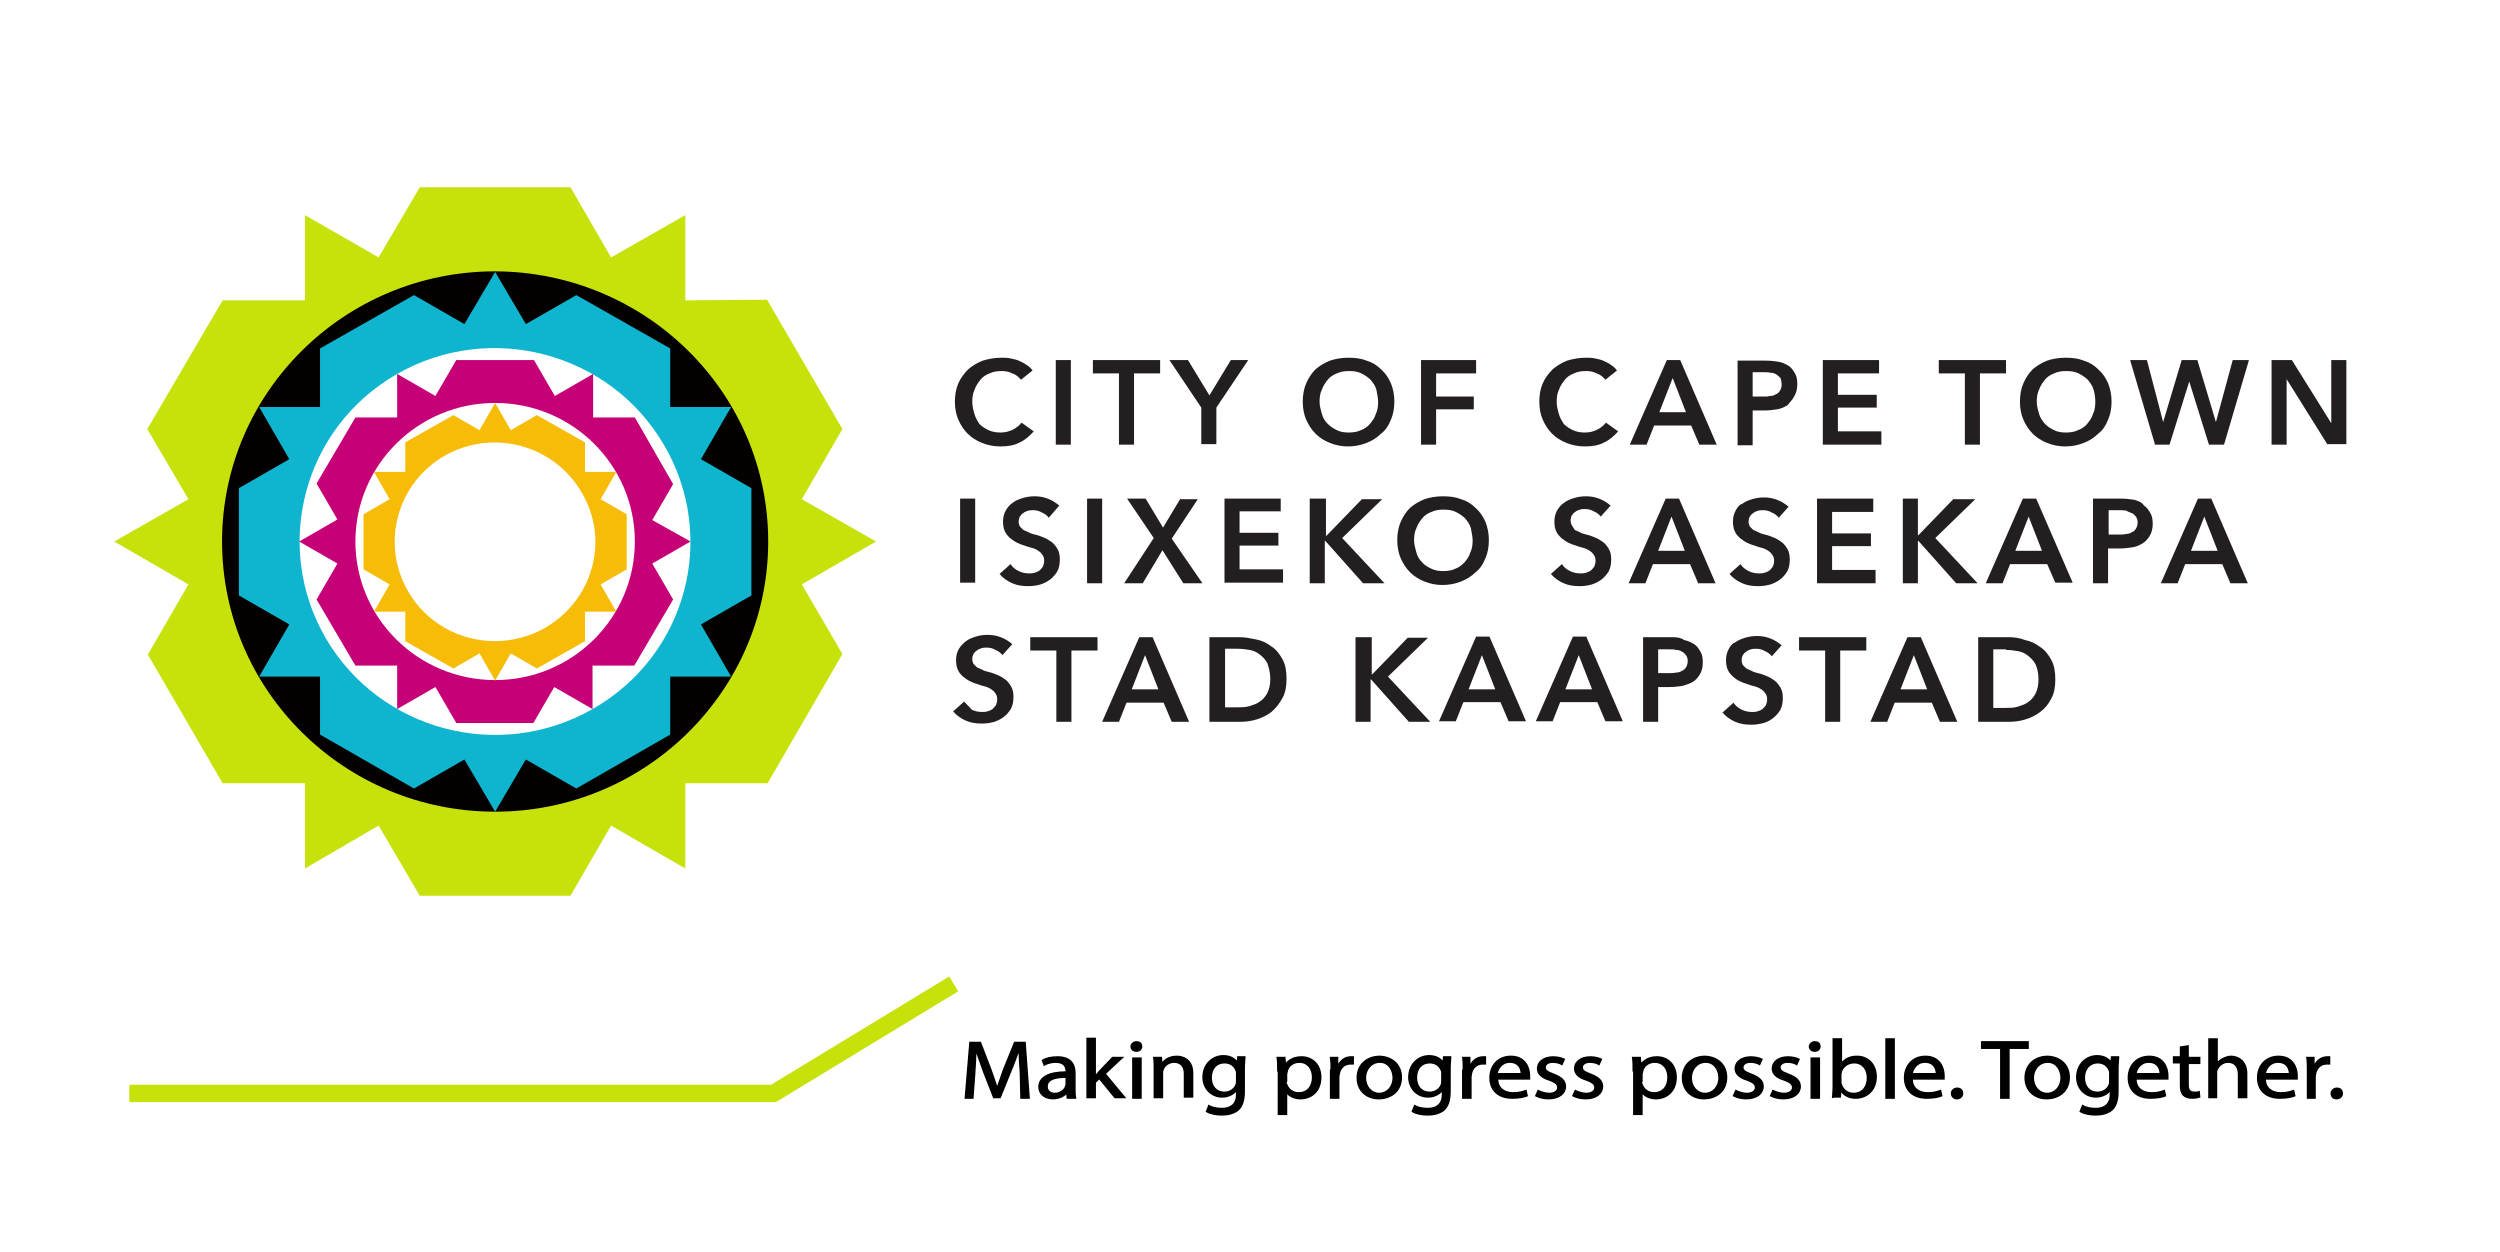 <?xml version="1.0" encoding="utf-8"?>
<!-- Generator: Adobe Illustrator 26.4.1, SVG Export Plug-In . SVG Version: 6.00 Build 0)  -->
<svg version="1.1" id="Layer_1" xmlns="http://www.w3.org/2000/svg" xmlns:xlink="http://www.w3.org/1999/xlink" x="0px" y="0px"
	 viewBox="0 0 431.2 216" style="enable-background:new 0 0 431.2 216;" xml:space="preserve">
<style type="text/css">
	.st0{fill:#FFFFFF;}
	.st1{fill:#231F20;}
	.st2{fill:#C7E20B;}
	.st3{fill:#040000;}
	.st4{fill:#0FB5CE;}
	.st5{fill:#C60076;}
	.st6{fill:#F7BC07;}
	.st7{stroke:#000000;stroke-width:0.25;stroke-miterlimit:10;}
	.st8{fill:none;stroke:#C7E20B;stroke-width:3;stroke-miterlimit:10;}
</style>
<rect class="st0" width="432" height="216"/>
<g>
	<path class="st1" d="M404.7,76.7V62.1h-2.6V73h0l-6.8-10.9h-3.5v14.6h2.6V65.4h0l7,11.2H404.7z M383.6,76.7l4.3-14.6h-2.8
		l-2.9,10.7h0L379,62.1h-2.7l-3.2,10.7h0l-2.8-10.7h-2.9l4.3,14.6h2.5l3.4-10.9h0l3.4,10.9H383.6z M368.1,86.2
		c-0.7-0.1-1.4-0.2-2.3-0.2H361v14.6h2.6v-6h2c0.8,0,1.5-0.1,2.2-0.2c0.7-0.1,1.3-0.4,1.8-0.7c0.5-0.3,0.9-0.8,1.2-1.3
		c0.3-0.5,0.5-1.2,0.5-2c0-0.8-0.1-1.4-0.4-1.9c-0.3-0.5-0.6-1-1.1-1.3C369.4,86.6,368.8,86.4,368.1,86.2z M367.7,88.5
		c0.3,0.1,0.5,0.4,0.7,0.6c0.2,0.3,0.3,0.6,0.3,1c0,0.4-0.1,0.8-0.3,1.1c-0.2,0.3-0.4,0.5-0.7,0.6c-0.3,0.2-0.7,0.3-1,0.3
		c-0.4,0.1-0.8,0.1-1.2,0.1h-1.8v-4.2h1.9c0.4,0,0.8,0,1.2,0.1C367.1,88.3,367.4,88.4,367.7,88.5z M363.6,72.4
		c0.4-0.9,0.6-2,0.6-3.1c0-1.2-0.2-2.2-0.6-3.2c-0.4-0.9-0.9-1.7-1.7-2.4c-0.7-0.7-1.5-1.2-2.5-1.5c-1-0.4-2-0.5-3.2-0.5
		c-1.1,0-2.2,0.2-3.1,0.5c-1,0.4-1.8,0.9-2.5,1.5c-0.7,0.7-1.2,1.5-1.6,2.4c-0.4,0.9-0.6,2-0.6,3.2c0,1.1,0.2,2.2,0.6,3.1
		c0.4,0.9,0.9,1.7,1.6,2.4c0.7,0.7,1.5,1.2,2.5,1.6c1,0.4,2,0.6,3.1,0.6c1.1,0,2.2-0.2,3.2-0.6c1-0.4,1.8-0.9,2.5-1.6
		C362.7,74.2,363.2,73.4,363.6,72.4z M361.4,69.3c0,0.8-0.1,1.5-0.4,2.1c-0.2,0.7-0.6,1.2-1,1.7c-0.4,0.5-1,0.9-1.6,1.1
		c-0.6,0.3-1.3,0.4-2.1,0.4c-0.7,0-1.4-0.1-2-0.4c-0.6-0.3-1.1-0.6-1.6-1.1c-0.4-0.5-0.8-1-1-1.7c-0.2-0.7-0.4-1.4-0.4-2.1
		c0-0.8,0.1-1.5,0.4-2.1c0.2-0.6,0.6-1.2,1-1.7c0.4-0.5,1-0.9,1.6-1.1c0.6-0.3,1.3-0.4,2.1-0.4c0.8,0,1.5,0.1,2.1,0.4
		c0.6,0.3,1.2,0.7,1.6,1.1c0.4,0.5,0.8,1,1,1.7C361.3,67.9,361.4,68.6,361.4,69.3z M341.5,64.4h4.5v-2.3h-11.6v2.3h4.5v12.3h2.6
		V64.4z M337,86l-6.1,6.3h-0.1V86h-2.6v14.6h2.6v-7.3h0.1l6.5,7.3h3.7l-7.3-7.8l6.9-6.7H337z M314.4,76.7h10.1v-2.3H317v-4.1h6.7
		v-2.2H317v-3.7h7.1v-2.3h-9.7V76.7z M323.1,86h-9.7v14.6h10.1v-2.3H316v-4.1h6.7v-2.2H316v-3.7h7.1V86z M321.9,109.9h-11.6v2.3h4.5
		v12.3h2.6v-12.3h4.5V109.9z M309.5,68.3c0.3-0.5,0.5-1.2,0.5-2c0-0.8-0.1-1.4-0.4-1.9c-0.3-0.5-0.6-1-1.1-1.3
		c-0.5-0.3-1.1-0.6-1.7-0.7c-0.7-0.1-1.4-0.2-2.3-0.2h-4.8v14.6h2.6v-6h2c0.8,0,1.5-0.1,2.2-0.2c0.7-0.1,1.3-0.4,1.8-0.7
		C308.8,69.3,309.2,68.9,309.5,68.3z M307.3,66.3c0,0.4-0.1,0.8-0.3,1.1c-0.2,0.3-0.4,0.5-0.7,0.6c-0.3,0.2-0.6,0.3-1,0.3
		c-0.4,0.1-0.8,0.1-1.2,0.1h-1.8v-4.2h1.9c0.4,0,0.8,0,1.2,0.1c0.4,0,0.7,0.1,1,0.3c0.3,0.2,0.5,0.4,0.7,0.6
		C307.2,65.5,307.3,65.9,307.3,66.3z M299.4,88c-0.3,0.5-0.5,1.2-0.5,1.9c0,0.7,0.1,1.3,0.3,1.7c0.2,0.5,0.5,0.8,0.9,1.2
		c0.4,0.3,0.8,0.6,1.2,0.8c0.4,0.2,0.9,0.4,1.3,0.5c0.5,0.2,0.9,0.3,1.3,0.4c0.4,0.1,0.8,0.3,1.1,0.5c0.3,0.2,0.5,0.4,0.7,0.7
		c0.2,0.3,0.3,0.6,0.3,1c0,0.4-0.1,0.7-0.2,1c-0.2,0.3-0.4,0.5-0.6,0.7c-0.3,0.2-0.5,0.3-0.9,0.4c-0.3,0.1-0.6,0.1-0.9,0.1
		c-0.6,0-1.2-0.1-1.8-0.4c-0.6-0.3-1.1-0.7-1.4-1.2l-1.9,1.7c0.6,0.7,1.3,1.2,2.2,1.6c0.9,0.4,1.8,0.5,2.8,0.5
		c0.7,0,1.4-0.1,2.1-0.3c0.6-0.2,1.2-0.5,1.7-0.9c0.5-0.4,0.9-0.9,1.2-1.4c0.3-0.6,0.4-1.3,0.4-2c0-0.7-0.1-1.3-0.4-1.8
		c-0.3-0.5-0.6-0.9-1-1.2c-0.4-0.3-0.9-0.6-1.4-0.8c-0.5-0.2-1-0.4-1.5-0.5c-0.4-0.1-0.8-0.2-1.1-0.4c-0.3-0.1-0.6-0.3-0.9-0.4
		c-0.2-0.2-0.4-0.4-0.6-0.6c-0.1-0.2-0.2-0.5-0.2-0.8c0-0.4,0.1-0.7,0.2-0.9c0.2-0.3,0.4-0.5,0.6-0.6c0.2-0.2,0.5-0.3,0.8-0.4
		c0.3-0.1,0.6-0.1,0.9-0.1c0.5,0,1,0.1,1.5,0.4c0.5,0.2,0.9,0.5,1.2,0.9l1.7-1.9c-0.6-0.5-1.2-0.9-2-1.2c-0.8-0.3-1.5-0.4-2.3-0.4
		c-0.7,0-1.3,0.1-2,0.3c-0.6,0.2-1.2,0.4-1.7,0.8C300.1,87,299.7,87.4,299.4,88z M298.2,111.9c-0.3,0.5-0.5,1.2-0.5,1.9
		c0,0.7,0.1,1.3,0.3,1.7c0.2,0.5,0.5,0.8,0.9,1.2c0.4,0.3,0.7,0.6,1.2,0.8c0.4,0.2,0.9,0.4,1.3,0.5c0.5,0.2,0.9,0.3,1.3,0.4
		c0.4,0.1,0.8,0.3,1.1,0.5c0.3,0.2,0.5,0.4,0.7,0.7c0.2,0.3,0.3,0.6,0.3,1c0,0.4-0.1,0.7-0.2,1c-0.2,0.3-0.4,0.5-0.6,0.7
		c-0.3,0.2-0.5,0.3-0.9,0.4c-0.3,0.1-0.6,0.1-0.9,0.1c-0.6,0-1.2-0.1-1.8-0.4c-0.6-0.3-1.1-0.7-1.4-1.2l-1.9,1.7
		c0.6,0.7,1.3,1.2,2.2,1.6c0.9,0.4,1.8,0.5,2.8,0.5c0.7,0,1.4-0.1,2.1-0.3c0.7-0.2,1.2-0.5,1.7-0.9c0.5-0.4,0.9-0.9,1.2-1.4
		c0.3-0.6,0.4-1.3,0.4-2c0-0.7-0.1-1.3-0.4-1.8c-0.3-0.5-0.6-0.9-1-1.2c-0.4-0.3-0.9-0.6-1.4-0.8c-0.5-0.2-1-0.4-1.5-0.5
		c-0.4-0.1-0.8-0.2-1.1-0.4c-0.3-0.1-0.6-0.3-0.9-0.4c-0.2-0.2-0.4-0.4-0.6-0.6c-0.1-0.2-0.2-0.5-0.2-0.8c0-0.4,0.1-0.7,0.2-0.9
		c0.2-0.3,0.4-0.5,0.6-0.6c0.2-0.2,0.5-0.3,0.8-0.4c0.3-0.1,0.6-0.1,0.9-0.1c0.5,0,1,0.1,1.5,0.4c0.5,0.2,0.9,0.5,1.2,0.9l1.7-1.9
		c-0.6-0.5-1.2-0.9-2-1.2c-0.8-0.3-1.5-0.4-2.3-0.4c-0.7,0-1.3,0.1-2,0.3c-0.6,0.2-1.2,0.4-1.7,0.8
		C298.9,110.9,298.5,111.3,298.2,111.9z M293.1,76.7h3l-6.3-14.6h-2.3l-6.4,14.6h2.9l1.3-3.3h6.4L293.1,76.7z M290.8,71.1h-4.6
		l2.3-5.9L290.8,71.1z M287.3,86l-6.4,14.6h2.9l1.3-3.3h6.4l1.4,3.3h3L289.6,86H287.3z M286,95l2.3-5.9l2.3,5.9H286z M276.9,124.4h3
		l-6.3-14.6h-2.3l-6.4,14.6h2.9l1.3-3.3h6.4L276.9,124.4z M274.6,118.9H270l2.3-5.9L274.6,118.9z M271.1,90.6
		c-0.1-0.2-0.2-0.5-0.2-0.8c0-0.4,0.1-0.7,0.2-0.9c0.2-0.3,0.4-0.5,0.6-0.6c0.2-0.2,0.5-0.3,0.8-0.4c0.3-0.1,0.6-0.1,0.9-0.1
		c0.5,0,1,0.1,1.5,0.4c0.5,0.2,0.9,0.5,1.2,0.9l1.7-1.9c-0.6-0.5-1.2-0.9-2-1.2c-0.8-0.3-1.5-0.4-2.3-0.4c-0.7,0-1.3,0.1-2,0.3
		c-0.6,0.2-1.2,0.4-1.7,0.8c-0.5,0.3-0.9,0.8-1.2,1.3c-0.3,0.5-0.5,1.2-0.5,1.9c0,0.7,0.1,1.3,0.3,1.7c0.2,0.5,0.5,0.8,0.9,1.2
		c0.4,0.3,0.8,0.6,1.2,0.8c0.4,0.2,0.9,0.4,1.3,0.5c0.5,0.2,0.9,0.3,1.3,0.4c0.4,0.1,0.8,0.3,1.1,0.5c0.3,0.2,0.5,0.4,0.7,0.7
		c0.2,0.3,0.3,0.6,0.3,1c0,0.4-0.1,0.7-0.2,1c-0.2,0.3-0.4,0.5-0.6,0.7c-0.3,0.2-0.5,0.3-0.9,0.4c-0.3,0.1-0.6,0.1-0.9,0.1
		c-0.6,0-1.2-0.1-1.8-0.4c-0.6-0.3-1.1-0.7-1.4-1.2l-1.9,1.7c0.6,0.7,1.3,1.2,2.2,1.6c0.9,0.4,1.8,0.5,2.8,0.5
		c0.7,0,1.4-0.1,2.1-0.3c0.6-0.2,1.2-0.5,1.7-0.9c0.5-0.4,0.9-0.9,1.2-1.4c0.3-0.6,0.4-1.3,0.4-2c0-0.7-0.1-1.3-0.4-1.8
		c-0.3-0.5-0.6-0.9-1-1.2c-0.4-0.3-0.9-0.6-1.4-0.8c-0.5-0.2-1-0.4-1.5-0.5c-0.4-0.1-0.8-0.2-1.1-0.4c-0.3-0.1-0.6-0.3-0.9-0.4
		C271.4,91,271.2,90.8,271.1,90.6z M268.9,71.5c-0.2-0.7-0.4-1.4-0.4-2.2c0-0.8,0.1-1.5,0.4-2.1c0.2-0.6,0.6-1.2,1-1.7
		c0.4-0.5,1-0.9,1.6-1.1c0.6-0.3,1.3-0.4,2.1-0.4c0.6,0,1.2,0.1,1.8,0.4c0.6,0.2,1.1,0.6,1.5,1.1l2-1.6c-0.3-0.4-0.6-0.7-1.1-1
		c-0.4-0.3-0.9-0.5-1.3-0.7c-0.5-0.2-1-0.3-1.5-0.4c-0.5-0.1-1-0.1-1.5-0.1c-1.1,0-2.2,0.2-3.2,0.5c-1,0.4-1.8,0.9-2.5,1.5
		c-0.7,0.7-1.3,1.5-1.7,2.4c-0.4,0.9-0.6,2-0.6,3.2c0,1.1,0.2,2.2,0.6,3.1c0.4,0.9,0.9,1.7,1.6,2.4c0.7,0.7,1.5,1.2,2.5,1.6
		c1,0.4,2,0.6,3.2,0.6c1.3,0,2.4-0.2,3.3-0.7c0.9-0.4,1.7-1.1,2.4-1.9l-2.1-1.5c-0.4,0.5-0.9,0.9-1.5,1.2c-0.6,0.3-1.3,0.5-2.1,0.5
		c-0.8,0-1.4-0.1-2.1-0.4c-0.6-0.3-1.1-0.6-1.6-1.1C269.5,72.7,269.1,72.2,268.9,71.5z M260.2,124.4h3l-6.3-14.6h-2.3l-6.4,14.6h2.9
		l1.3-3.3h6.4L260.2,124.4z M257.9,118.9h-4.6l2.3-5.9L257.9,118.9z M256.2,96.3c0.4-0.9,0.6-2,0.6-3.1c0-1.2-0.2-2.2-0.6-3.2
		c-0.4-0.9-0.9-1.7-1.7-2.4c-0.7-0.7-1.5-1.2-2.5-1.5c-1-0.4-2-0.5-3.2-0.5c-1.1,0-2.2,0.2-3.1,0.5c-1,0.4-1.8,0.9-2.5,1.5
		c-0.7,0.7-1.2,1.5-1.6,2.4c-0.4,0.9-0.6,2-0.6,3.2c0,1.1,0.2,2.2,0.6,3.1c0.4,0.9,0.9,1.7,1.6,2.4c0.7,0.7,1.5,1.2,2.5,1.6
		c1,0.4,2,0.6,3.1,0.6c1.1,0,2.2-0.2,3.2-0.6c1-0.4,1.8-0.9,2.5-1.6C255.3,98.1,255.8,97.3,256.2,96.3z M254,93.2
		c0,0.8-0.1,1.5-0.4,2.1c-0.2,0.7-0.6,1.2-1,1.7c-0.5,0.5-1,0.9-1.6,1.1c-0.6,0.3-1.3,0.4-2.1,0.4c-0.7,0-1.4-0.1-2-0.4
		c-0.6-0.3-1.2-0.6-1.6-1.1c-0.5-0.5-0.8-1-1-1.7c-0.2-0.7-0.4-1.4-0.4-2.1c0-0.8,0.1-1.5,0.4-2.1c0.2-0.6,0.6-1.2,1-1.7
		c0.4-0.5,1-0.9,1.6-1.1c0.6-0.3,1.3-0.4,2.1-0.4c0.8,0,1.5,0.1,2.1,0.4c0.6,0.3,1.2,0.7,1.6,1.1c0.4,0.5,0.8,1,1,1.7
		C253.8,91.8,254,92.5,254,93.2z M247.7,64.4h6.9v-2.3h-9.5v14.6h2.6v-6.1h6.5v-2.2h-6.5V64.4z M239.9,72.4c0.4-0.9,0.6-2,0.6-3.1
		c0-1.2-0.2-2.2-0.6-3.2c-0.4-0.9-0.9-1.7-1.7-2.4c-0.7-0.7-1.5-1.2-2.5-1.5c-1-0.4-2-0.5-3.2-0.5c-1.1,0-2.2,0.2-3.1,0.5
		c-1,0.4-1.8,0.9-2.5,1.5c-0.7,0.7-1.2,1.5-1.6,2.4c-0.4,0.9-0.6,2-0.6,3.2c0,1.1,0.2,2.2,0.6,3.1c0.4,0.9,0.9,1.7,1.6,2.4
		c0.7,0.7,1.5,1.2,2.5,1.6c1,0.4,2,0.6,3.1,0.6c1.1,0,2.2-0.2,3.2-0.6c1-0.4,1.8-0.9,2.5-1.6C239,74.2,239.5,73.4,239.9,72.4z
		 M237.7,69.3c0,0.8-0.1,1.5-0.4,2.1c-0.2,0.7-0.6,1.2-1,1.7c-0.4,0.5-1,0.9-1.6,1.1c-0.6,0.3-1.3,0.4-2.1,0.4c-0.7,0-1.4-0.1-2-0.4
		c-0.6-0.3-1.1-0.6-1.6-1.1c-0.5-0.5-0.8-1-1-1.7c-0.2-0.7-0.4-1.4-0.4-2.1c0-0.8,0.1-1.5,0.4-2.1c0.2-0.6,0.6-1.2,1-1.7
		c0.4-0.5,1-0.9,1.6-1.1c0.6-0.3,1.3-0.4,2.1-0.4c0.8,0,1.5,0.1,2.1,0.4c0.6,0.3,1.2,0.7,1.6,1.1c0.4,0.5,0.8,1,1,1.7
		C237.5,67.9,237.7,68.6,237.7,69.3z M221.2,120.4c0.5-0.9,0.7-2,0.7-3.3c0-1.4-0.2-2.5-0.7-3.4c-0.5-0.9-1.1-1.7-1.9-2.2
		c-0.8-0.6-1.6-1-2.6-1.2c-1-0.2-1.9-0.4-2.9-0.4h-5.2v14.6h5.2c1,0,1.9-0.1,2.9-0.4c1-0.3,1.8-0.7,2.6-1.3
		C220.1,122.1,220.7,121.3,221.2,120.4z M219.1,117.1c0,1-0.2,1.8-0.5,2.4c-0.3,0.6-0.8,1.2-1.3,1.5c-0.5,0.4-1.2,0.6-1.8,0.8
		c-0.7,0.2-1.4,0.2-2,0.2h-2.2v-10.1h2.2c0.7,0,1.4,0.1,2,0.2c0.7,0.1,1.3,0.4,1.8,0.8c0.5,0.4,1,0.9,1.3,1.5
		C218.9,115.3,219.1,116.1,219.1,117.1z M211.2,100.5h10.1v-2.3h-7.5v-4.1h6.7v-2.2h-6.7v-3.7h7.1V86h-9.7V100.5z M209.8,70.3
		l5.5-8.2h-3l-3.7,6.1l-3.7-6.1h-3.2l5.5,8.2v6.3h2.6V70.3z M203.6,86l-3,5l-3-5h-3.2l4.6,6.8l-5.1,7.8h3.2l3.4-5.7l3.6,5.7h3.3
		l-5.3-7.7l4.5-6.8H203.6z M195.6,64.4h4.5v-2.3h-11.6v2.3h4.5v12.3h2.6V64.4z M190.1,86h-2.6v14.6h2.6V86z M182.1,76.7h2.6V62.1
		h-2.6V76.7z M182.7,87.2c-0.6-0.5-1.2-0.9-2-1.2c-0.8-0.3-1.5-0.4-2.3-0.4c-0.7,0-1.3,0.1-2,0.3c-0.6,0.2-1.2,0.4-1.7,0.8
		c-0.5,0.3-0.9,0.8-1.2,1.3c-0.3,0.5-0.5,1.2-0.5,1.9c0,0.7,0.1,1.3,0.3,1.7c0.2,0.5,0.5,0.8,0.9,1.2c0.4,0.3,0.8,0.6,1.2,0.8
		c0.4,0.2,0.9,0.4,1.3,0.5c0.5,0.2,0.9,0.3,1.3,0.4c0.4,0.1,0.8,0.3,1.1,0.5c0.3,0.2,0.5,0.4,0.7,0.7c0.2,0.3,0.3,0.6,0.3,1
		c0,0.4-0.1,0.7-0.2,1c-0.2,0.3-0.4,0.5-0.6,0.7c-0.3,0.2-0.5,0.3-0.9,0.4c-0.3,0.1-0.6,0.1-0.9,0.1c-0.6,0-1.2-0.1-1.8-0.4
		c-0.6-0.3-1.1-0.7-1.4-1.2l-1.9,1.7c0.6,0.7,1.3,1.2,2.2,1.6c0.9,0.4,1.8,0.5,2.8,0.5c0.7,0,1.4-0.1,2.1-0.3
		c0.6-0.2,1.2-0.5,1.7-0.9c0.5-0.4,0.9-0.9,1.2-1.4c0.3-0.6,0.4-1.3,0.4-2c0-0.7-0.1-1.3-0.4-1.8c-0.3-0.5-0.6-0.9-1-1.2
		c-0.4-0.3-0.9-0.6-1.4-0.8c-0.5-0.2-1-0.4-1.5-0.5c-0.4-0.1-0.8-0.2-1.1-0.4c-0.3-0.1-0.6-0.3-0.9-0.4c-0.2-0.2-0.4-0.4-0.6-0.6
		c-0.1-0.2-0.2-0.5-0.2-0.8c0-0.4,0.1-0.7,0.2-0.9c0.2-0.3,0.4-0.5,0.6-0.6c0.2-0.2,0.5-0.3,0.8-0.4c0.3-0.1,0.6-0.1,0.9-0.1
		c0.5,0,1,0.1,1.5,0.4c0.5,0.2,0.9,0.5,1.2,0.9L182.7,87.2z M168.1,71.5c-0.2-0.7-0.4-1.4-0.4-2.2c0-0.8,0.1-1.5,0.4-2.1
		c0.2-0.6,0.6-1.2,1-1.7c0.4-0.5,1-0.9,1.6-1.1c0.6-0.3,1.3-0.4,2.1-0.4c0.6,0,1.2,0.1,1.8,0.4c0.6,0.2,1.1,0.6,1.5,1.1l2-1.6
		c-0.3-0.4-0.6-0.7-1.1-1c-0.4-0.3-0.9-0.5-1.3-0.7c-0.5-0.2-1-0.3-1.5-0.4c-0.5-0.1-1-0.1-1.5-0.1c-1.1,0-2.2,0.2-3.2,0.5
		c-1,0.4-1.8,0.9-2.5,1.5c-0.7,0.7-1.3,1.5-1.7,2.4c-0.4,0.9-0.6,2-0.6,3.2c0,1.1,0.2,2.2,0.6,3.1c0.4,0.9,0.9,1.7,1.6,2.4
		c0.7,0.7,1.5,1.2,2.5,1.6c1,0.4,2,0.6,3.2,0.6c1.3,0,2.4-0.2,3.3-0.7c0.9-0.4,1.7-1.1,2.4-1.9l-2.1-1.5c-0.4,0.5-0.9,0.9-1.5,1.2
		c-0.6,0.3-1.3,0.5-2.1,0.5c-0.8,0-1.4-0.1-2.1-0.4c-0.6-0.3-1.1-0.6-1.6-1.1C168.7,72.7,168.3,72.2,168.1,71.5z M165.6,100.5h2.6
		V86h-2.6V100.5z M166.3,121l-1.9,1.7c0.6,0.7,1.3,1.2,2.2,1.6c0.9,0.4,1.8,0.5,2.8,0.5c0.7,0,1.4-0.1,2.1-0.3
		c0.6-0.2,1.2-0.5,1.7-0.9c0.5-0.4,0.9-0.9,1.2-1.4c0.3-0.6,0.4-1.3,0.4-2c0-0.7-0.1-1.3-0.4-1.8c-0.3-0.5-0.6-0.9-1-1.2
		c-0.4-0.3-0.9-0.6-1.4-0.8c-0.5-0.2-1-0.4-1.5-0.5c-0.4-0.1-0.8-0.2-1.1-0.4c-0.3-0.1-0.6-0.3-0.9-0.4c-0.2-0.2-0.4-0.4-0.6-0.6
		c-0.1-0.2-0.2-0.5-0.2-0.8c0-0.4,0.1-0.7,0.2-0.9c0.2-0.3,0.4-0.5,0.6-0.6c0.2-0.2,0.5-0.3,0.8-0.4c0.3-0.1,0.6-0.1,0.9-0.1
		c0.5,0,1,0.1,1.5,0.4c0.5,0.2,0.9,0.5,1.2,0.9l1.7-1.9c-0.6-0.5-1.2-0.9-2-1.2c-0.8-0.3-1.5-0.4-2.3-0.4c-0.7,0-1.3,0.1-2,0.3
		c-0.6,0.2-1.2,0.4-1.7,0.8c-0.5,0.4-0.9,0.8-1.2,1.3c-0.3,0.5-0.5,1.2-0.5,1.9c0,0.7,0.1,1.3,0.3,1.7c0.2,0.5,0.5,0.8,0.9,1.2
		c0.4,0.3,0.8,0.6,1.2,0.8c0.4,0.2,0.9,0.4,1.3,0.5c0.5,0.2,0.9,0.3,1.3,0.4c0.4,0.1,0.8,0.3,1.1,0.5c0.3,0.2,0.5,0.4,0.7,0.7
		c0.2,0.3,0.3,0.6,0.3,1c0,0.4-0.1,0.7-0.2,1c-0.2,0.3-0.4,0.5-0.6,0.7c-0.3,0.2-0.5,0.3-0.9,0.4c-0.3,0.1-0.6,0.1-0.9,0.1
		c-0.6,0-1.2-0.1-1.8-0.4C167.2,121.9,166.7,121.5,166.3,121z M189.3,109.9h-11.6v2.3h4.5v12.3h2.6v-12.3h4.5V109.9z M196.5,109.9
		l-6.4,14.6h2.9l1.3-3.3h6.4l1.4,3.3h3l-6.3-14.6H196.5z M195.2,118.9l2.3-5.9l2.3,5.9H195.2z M228.5,86h-2.6v14.6h2.6v-7.3h0.1
		l6.5,7.3h3.7l-7.3-7.8l6.9-6.7h-3.5l-6.1,6.3h-0.1V86z M236.4,109.9h-2.6v14.6h2.6v-7.3h0.1l6.5,7.3h3.7l-7.3-7.8l6.9-6.7h-3.5
		l-6.1,6.3h-0.1V109.9z M288.2,109.9h-4.8v14.6h2.6v-6h2c0.8,0,1.5-0.1,2.2-0.2c0.7-0.2,1.3-0.4,1.8-0.7c0.5-0.3,0.9-0.8,1.2-1.3
		c0.3-0.5,0.5-1.2,0.5-2c0-0.8-0.1-1.4-0.4-1.9c-0.3-0.5-0.6-1-1.1-1.3c-0.5-0.3-1.1-0.6-1.7-0.7C289.8,109.9,289,109.9,288.2,109.9
		z M287.9,112c0.4,0,0.8,0,1.2,0.1c0.4,0,0.7,0.1,1,0.3c0.3,0.1,0.5,0.4,0.7,0.6c0.2,0.3,0.3,0.6,0.3,1c0,0.4-0.1,0.8-0.3,1.1
		c-0.2,0.3-0.4,0.5-0.7,0.6c-0.3,0.2-0.6,0.3-1,0.3c-0.4,0.1-0.8,0.1-1.2,0.1H286V112H287.9z M329,109.9l-6.4,14.6h2.9l1.3-3.3h6.4
		l1.4,3.3h3l-6.3-14.6H329z M327.8,118.9l2.3-5.9l2.3,5.9H327.8z M354.5,100.5h3L351.2,86h-2.3l-6.4,14.6h2.9l1.3-3.3h6.4
		L354.5,100.5z M352.2,95h-4.6l2.3-5.9L352.2,95z M346.4,109.9h-5.2v14.6h5.2c1,0,1.9-0.1,2.9-0.4c1-0.3,1.8-0.7,2.6-1.3
		c0.8-0.6,1.4-1.3,1.9-2.3c0.5-0.9,0.7-2,0.7-3.3c0-1.4-0.2-2.5-0.7-3.4c-0.5-0.9-1.1-1.7-1.9-2.2c-0.8-0.6-1.6-1-2.6-1.2
		C348.3,110,347.3,109.9,346.4,109.9z M346,112.1c0.7,0,1.4,0.1,2,0.2c0.7,0.1,1.3,0.4,1.8,0.8c0.5,0.4,1,0.9,1.3,1.5
		c0.3,0.7,0.5,1.5,0.5,2.6c0,1-0.2,1.8-0.5,2.4c-0.3,0.6-0.8,1.2-1.3,1.5c-0.5,0.4-1.2,0.6-1.8,0.8c-0.7,0.2-1.4,0.2-2,0.2h-2.2
		v-10.1H346z M379.1,86l-6.4,14.6h2.9l1.3-3.3h6.4l1.4,3.3h3L381.4,86H379.1z M377.9,95l2.3-5.9l2.3,5.9H377.9z"/>
	<polygon class="st2" points="72.4,32.3 65.3,44.4 52.6,37.1 52.6,51.8 38.4,51.8 25.4,74 32.5,86.1 19.7,93.4 32.5,100.8 
		25.5,112.9 38.4,135.1 52.6,135.1 52.6,149.8 65.3,142.4 72.4,154.5 98.4,154.5 105.4,142.4 118.2,149.8 118.2,135.1 132.4,135.1 
		145.3,112.8 138.3,100.8 151.1,93.4 138.3,86.1 145.3,74 132.3,51.7 118.2,51.8 118.2,37.1 105.4,44.4 98.4,32.3 	"/>
	<path class="st3" d="M132.5,93.4c0,25.7-21.1,46.6-47.1,46.6c-26,0-47.1-20.9-47.1-46.6c0-25.7,21.1-46.6,47.1-46.6
		C111.4,46.9,132.5,67.7,132.5,93.4"/>
	<polygon class="st4" points="129.6,84.2 120.9,79.2 126.1,70.2 115.6,70.2 115.6,60.1 99.4,50.9 90.7,55.9 85.4,46.9 80.1,55.9 
		71.4,50.9 55.2,60.1 55.2,70.2 44.7,70.2 49.9,79.2 41.2,84.2 41.2,102.7 49.9,107.7 44.7,116.7 55.2,116.7 55.2,126.7 71.4,136 
		80.1,131 85.4,140 90.7,131 99.4,136 115.6,126.7 115.6,116.7 126.1,116.7 120.9,107.7 129.6,102.7 	"/>
	<path class="st0" d="M102.2,122.3c-16.1,9.2-36.7,3.7-46-12.2c-9.3-16-3.8-36.4,12.3-45.6c16.1-9.2,36.7-3.7,46,12.2
		C123.9,92.7,118.4,113.1,102.2,122.3"/>
	<path class="st5" d="M109.5,93.4c0,13.2-10.8,23.9-24.1,23.9s-24.1-10.7-24.1-23.9c0-13.2,10.8-23.9,24.1-23.9
		S109.5,80.2,109.5,93.4 M112.5,89.7l3.6-6.2L109.5,72l-7.2,0v-7.5l-6.6,3.8l-3.6-6.2H78.7l-3.6,6.2l-6.6-3.8V72h-7.2l-6.7,11.4
		l3.6,6.2l-6.6,3.8l6.6,3.8l-3.6,6.2l6.7,11.4h7.2v7.5l6.6-3.8l3.6,6.2h13.3l3.6-6.2l6.6,3.8v-7.5h7.2l6.7-11.4l-3.6-6.2l6.6-3.8
		L112.5,89.7z"/>
	<path class="st6" d="M94,108.3c-8.3,4.7-18.9,1.9-23.6-6.3c-4.8-8.2-1.9-18.7,6.3-23.4c8.3-4.7,18.8-1.9,23.6,6.3
		C105.2,93.1,102.3,103.5,94,108.3 M108.1,88.7l-4.5-2.6l2.7-4.7h-5.4v-5.1l-8.3-4.7l-4.5,2.6l-2.7-4.7l-2.7,4.7l-4.5-2.6l-8.3,4.7
		v5.1l-5.4,0l2.7,4.7l-4.5,2.6v9.5l4.5,2.6l-2.7,4.7h5.4v5.1l8.3,4.7l4.5-2.6l2.7,4.7l2.7-4.7l4.5,2.6l8.3-4.7v-5.1l5.4,0l-2.7-4.7
		l4.5-2.6V88.7z"/>
</g>
<g>
	<path class="st7" d="M176,185.1c-0.1-1.3-0.2-3-0.2-4.2h0c-0.4,1.1-0.8,2.3-1.4,3.7l-1.9,4.7h-1.1l-1.8-4.6
		c-0.5-1.4-0.9-2.6-1.3-3.7h0c0,1.2-0.1,2.8-0.2,4.3l-0.3,4.1h-1.3l0.8-9.6h1.8l1.8,4.7c0.4,1.2,0.8,2.2,1.1,3.2h0
		c0.3-1,0.7-2,1.1-3.2l1.9-4.7h1.8l0.7,9.6h-1.4L176,185.1z"/>
	<path class="st7" d="M184.1,189.4l-0.1-0.9h0c-0.4,0.5-1.3,1-2.4,1c-1.6,0-2.4-1-2.4-2c0-1.7,1.7-2.6,4.7-2.6v-0.1
		c0-0.6-0.2-1.6-1.8-1.6c-0.7,0-1.5,0.2-2,0.5l-0.3-0.8c0.6-0.4,1.6-0.6,2.6-0.6c2.4,0,3,1.4,3,2.8v2.6c0,0.6,0,1.2,0.1,1.7H184.1z
		 M183.9,185.8c-1.5,0-3.3,0.2-3.3,1.6c0,0.8,0.6,1.2,1.3,1.2c1,0,1.7-0.6,1.9-1.2c0-0.1,0.1-0.3,0.1-0.4V185.8z"/>
	<path class="st7" d="M188.9,185.6L188.9,185.6c0.2-0.2,0.5-0.5,0.7-0.8l2.3-2.4h1.7l-3,2.8l3.4,4.1h-1.7l-2.7-3.3l-0.7,0.7v2.6
		h-1.4v-10.2h1.4V185.6z"/>
	<path class="st7" d="M196.9,180.5c0,0.4-0.3,0.8-0.9,0.8c-0.5,0-0.9-0.3-0.9-0.8c0-0.4,0.4-0.8,0.9-0.8
		C196.6,179.7,196.9,180,196.9,180.5z M195.4,189.4v-6.9h1.4v6.9H195.4z"/>
	<path class="st7" d="M199.1,184.3c0-0.7,0-1.3-0.1-1.9h1.3l0.1,1.1h0c0.4-0.7,1.3-1.3,2.6-1.3c1.1,0,2.7,0.6,2.7,2.9v4.1h-1.4v-4
		c0-1.1-0.5-2-1.8-2c-0.9,0-1.7,0.6-1.9,1.3c-0.1,0.2-0.1,0.4-0.1,0.6v4.2h-1.4V184.3z"/>
	<path class="st7" d="M214.7,182.4c0,0.5-0.1,1.1-0.1,1.9v4c0,1.6-0.4,2.6-1.1,3.2c-0.8,0.6-1.8,0.8-2.8,0.8c-0.9,0-2-0.2-2.6-0.6
		l0.4-1c0.5,0.3,1.3,0.5,2.3,0.5c1.4,0,2.5-0.7,2.5-2.4v-0.8h0c-0.4,0.6-1.3,1.2-2.5,1.2c-1.9,0-3.3-1.5-3.3-3.4
		c0-2.3,1.7-3.7,3.5-3.7c1.3,0,2.1,0.6,2.4,1.2h0l0.1-1H214.7z M213.3,185.2c0-0.2,0-0.4-0.1-0.6c-0.3-0.7-0.9-1.3-2-1.3
		c-1.4,0-2.3,1-2.3,2.6c0,1.4,0.8,2.5,2.3,2.5c0.9,0,1.7-0.5,2-1.3c0.1-0.2,0.1-0.5,0.1-0.7V185.2z"/>
	<path class="st7" d="M220.4,184.7c0-0.9,0-1.6-0.1-2.3h1.3l0.1,1.2h0c0.6-0.8,1.5-1.3,2.8-1.3c1.9,0,3.3,1.4,3.3,3.5
		c0,2.5-1.7,3.7-3.5,3.7c-1,0-1.9-0.4-2.4-1.1h0v3.8h-1.4V184.7z M221.8,186.5c0,0.2,0,0.4,0.1,0.5c0.3,0.9,1.1,1.5,2.1,1.5
		c1.5,0,2.4-1.1,2.4-2.7c0-1.4-0.8-2.6-2.3-2.6c-1,0-1.9,0.6-2.1,1.6c0,0.2-0.1,0.3-0.1,0.5V186.5z"/>
	<path class="st7" d="M229.6,184.6c0-0.8,0-1.5-0.1-2.2h1.2l0,1.4h0.1c0.4-0.9,1.2-1.5,2.2-1.5c0.2,0,0.3,0,0.4,0v1.2
		c-0.1,0-0.3,0-0.5,0c-1,0-1.7,0.7-1.9,1.6c0,0.2-0.1,0.4-0.1,0.6v3.7h-1.4V184.6z"/>
	<path class="st7" d="M241.7,185.8c0,2.6-2,3.7-3.9,3.7c-2.1,0-3.7-1.4-3.7-3.6c0-2.3,1.7-3.7,3.9-3.7
		C240.2,182.3,241.7,183.7,241.7,185.8z M235.5,185.9c0,1.5,1,2.7,2.4,2.7c1.3,0,2.4-1.1,2.4-2.7c0-1.2-0.7-2.7-2.3-2.7
		S235.5,184.6,235.5,185.9z"/>
	<path class="st7" d="M250.2,182.4c0,0.5-0.1,1.1-0.1,1.9v4c0,1.6-0.4,2.6-1.1,3.2c-0.8,0.6-1.8,0.8-2.8,0.8c-0.9,0-2-0.2-2.6-0.6
		l0.4-1c0.5,0.3,1.3,0.5,2.3,0.5c1.4,0,2.5-0.7,2.5-2.4v-0.8h0c-0.4,0.6-1.3,1.2-2.5,1.2c-1.9,0-3.3-1.5-3.3-3.4
		c0-2.3,1.7-3.7,3.5-3.7c1.3,0,2.1,0.6,2.4,1.2h0l0.1-1H250.2z M248.7,185.2c0-0.2,0-0.4-0.1-0.6c-0.3-0.7-0.9-1.3-2-1.3
		c-1.4,0-2.3,1-2.3,2.6c0,1.4,0.8,2.5,2.3,2.5c0.9,0,1.7-0.5,2-1.3c0.1-0.2,0.1-0.5,0.1-0.7V185.2z"/>
	<path class="st7" d="M252.4,184.6c0-0.8,0-1.5-0.1-2.2h1.2l0,1.4h0.1c0.4-0.9,1.2-1.5,2.2-1.5c0.2,0,0.3,0,0.4,0v1.2
		c-0.1,0-0.3,0-0.5,0c-1,0-1.7,0.7-1.9,1.6c0,0.2-0.1,0.4-0.1,0.6v3.7h-1.4V184.6z"/>
	<path class="st7" d="M258.3,186.1c0,1.7,1.3,2.4,2.7,2.4c1,0,1.6-0.2,2.2-0.4l0.2,0.9c-0.5,0.2-1.3,0.4-2.6,0.4
		c-2.4,0-3.8-1.4-3.8-3.5c0-2.1,1.4-3.7,3.6-3.7c2.5,0,3.2,2,3.2,3.3c0,0.3,0,0.5,0,0.6H258.3z M262.4,185.2c0-0.8-0.4-2-2-2
		c-1.4,0-2.1,1.2-2.2,2H262.4z"/>
	<path class="st7" d="M265.3,188.1c0.4,0.2,1.2,0.5,1.9,0.5c1,0,1.5-0.5,1.5-1c0-0.6-0.4-0.9-1.4-1.3c-1.4-0.4-2.1-1.1-2.1-2
		c0-1.1,1-2,2.7-2c0.8,0,1.5,0.2,1.9,0.4l-0.4,0.9c-0.3-0.2-0.9-0.4-1.6-0.4c-0.8,0-1.3,0.4-1.3,0.9c0,0.6,0.5,0.8,1.5,1.2
		c1.3,0.5,2,1.1,2,2.1c0,1.2-1.1,2.1-2.9,2.1c-0.9,0-1.6-0.2-2.2-0.5L265.3,188.1z"/>
	<path class="st7" d="M271.7,188.1c0.4,0.2,1.2,0.5,1.9,0.5c1,0,1.5-0.5,1.5-1c0-0.6-0.4-0.9-1.4-1.3c-1.4-0.4-2.1-1.1-2.1-2
		c0-1.1,1-2,2.7-2c0.8,0,1.5,0.2,1.9,0.4l-0.4,0.9c-0.3-0.2-0.9-0.4-1.6-0.4c-0.8,0-1.3,0.4-1.3,0.9c0,0.6,0.5,0.8,1.5,1.2
		c1.3,0.5,2,1.1,2,2.1c0,1.2-1.1,2.1-2.9,2.1c-0.9,0-1.6-0.2-2.2-0.5L271.7,188.1z"/>
	<path class="st7" d="M281.7,184.7c0-0.9,0-1.6-0.1-2.3h1.3l0.1,1.2h0c0.6-0.8,1.5-1.3,2.8-1.3c1.9,0,3.3,1.4,3.3,3.5
		c0,2.5-1.7,3.7-3.5,3.7c-1,0-1.9-0.4-2.4-1.1h0v3.8h-1.4V184.7z M283.1,186.5c0,0.2,0,0.4,0.1,0.5c0.3,0.9,1.1,1.5,2.1,1.5
		c1.5,0,2.4-1.1,2.4-2.7c0-1.4-0.8-2.6-2.3-2.6c-1,0-1.9,0.6-2.1,1.6c0,0.2-0.1,0.3-0.1,0.5V186.5z"/>
	<path class="st7" d="M297.8,185.8c0,2.6-2,3.7-3.9,3.7c-2.1,0-3.7-1.4-3.7-3.6c0-2.3,1.7-3.7,3.9-3.7
		C296.3,182.3,297.8,183.7,297.8,185.8z M291.7,185.9c0,1.5,1,2.7,2.4,2.7c1.3,0,2.4-1.1,2.4-2.7c0-1.2-0.7-2.7-2.3-2.7
		S291.7,184.6,291.7,185.9z"/>
	<path class="st7" d="M299.4,188.1c0.4,0.2,1.2,0.5,1.9,0.5c1,0,1.5-0.5,1.5-1c0-0.6-0.4-0.9-1.4-1.3c-1.4-0.4-2.1-1.1-2.1-2
		c0-1.1,1-2,2.7-2c0.8,0,1.5,0.2,1.9,0.4l-0.4,0.9c-0.3-0.2-0.9-0.4-1.6-0.4c-0.8,0-1.3,0.4-1.3,0.9c0,0.6,0.5,0.8,1.5,1.2
		c1.3,0.5,2,1.1,2,2.1c0,1.2-1.1,2.1-2.9,2.1c-0.9,0-1.6-0.2-2.2-0.5L299.4,188.1z"/>
	<path class="st7" d="M305.8,188.1c0.4,0.2,1.2,0.5,1.9,0.5c1,0,1.5-0.5,1.5-1c0-0.6-0.4-0.9-1.4-1.3c-1.4-0.4-2.1-1.1-2.1-2
		c0-1.1,1-2,2.7-2c0.8,0,1.5,0.2,1.9,0.4l-0.4,0.9c-0.3-0.2-0.9-0.4-1.6-0.4c-0.8,0-1.3,0.4-1.3,0.9c0,0.6,0.5,0.8,1.5,1.2
		c1.3,0.5,2,1.1,2,2.1c0,1.2-1.1,2.1-2.9,2.1c-0.9,0-1.6-0.2-2.2-0.5L305.8,188.1z"/>
	<path class="st7" d="M313.9,180.5c0,0.4-0.3,0.8-0.9,0.8c-0.5,0-0.9-0.3-0.9-0.8c0-0.4,0.4-0.8,0.9-0.8
		C313.6,179.7,313.9,180,313.9,180.5z M312.4,189.4v-6.9h1.4v6.9H312.4z"/>
	<path class="st7" d="M316.1,189.4c0-0.5,0.1-1.2,0.1-1.8v-8.4h1.4v4.3h0c0.5-0.8,1.4-1.3,2.7-1.3c1.9,0,3.3,1.4,3.3,3.5
		c0,2.5-1.8,3.7-3.5,3.7c-1.1,0-2-0.4-2.6-1.3h0l-0.1,1.1H316.1z M317.5,186.6c0,0.2,0,0.3,0.1,0.5c0.3,0.9,1.1,1.5,2.1,1.5
		c1.5,0,2.4-1.1,2.4-2.7c0-1.4-0.8-2.6-2.3-2.6c-1,0-1.9,0.6-2.2,1.5c0,0.1-0.1,0.3-0.1,0.5V186.6z"/>
	<path class="st7" d="M325.3,179.2h1.4v10.2h-1.4V179.2z"/>
	<path class="st7" d="M329.8,186.1c0,1.7,1.3,2.4,2.7,2.4c1,0,1.6-0.2,2.2-0.4l0.2,0.9c-0.5,0.2-1.3,0.4-2.6,0.4
		c-2.4,0-3.8-1.4-3.8-3.5c0-2.1,1.4-3.7,3.6-3.7c2.5,0,3.2,2,3.2,3.3c0,0.3,0,0.5,0,0.6H329.8z M334,185.2c0-0.8-0.4-2-2-2
		c-1.4,0-2.1,1.2-2.2,2H334z"/>
	<path class="st7" d="M336.6,188.6c0-0.5,0.4-0.9,1-0.9s0.9,0.4,0.9,0.9c0,0.5-0.4,0.9-1,0.9C337,189.5,336.6,189.1,336.6,188.6z"/>
	<path class="st7" d="M345.1,180.8h-3.3v-1.1h8v1.1h-3.3v8.6h-1.4V180.8z"/>
	<path class="st7" d="M356.9,185.8c0,2.6-2,3.7-3.9,3.7c-2.1,0-3.7-1.4-3.7-3.6c0-2.3,1.7-3.7,3.9-3.7
		C355.4,182.3,356.9,183.7,356.9,185.8z M350.7,185.9c0,1.5,1,2.7,2.4,2.7c1.3,0,2.4-1.1,2.4-2.7c0-1.2-0.7-2.7-2.3-2.7
		S350.7,184.6,350.7,185.9z"/>
	<path class="st7" d="M365.4,182.4c0,0.5-0.1,1.1-0.1,1.9v4c0,1.6-0.4,2.6-1.1,3.2c-0.8,0.6-1.8,0.8-2.8,0.8c-0.9,0-2-0.2-2.6-0.6
		l0.4-1c0.5,0.3,1.3,0.5,2.3,0.5c1.4,0,2.5-0.7,2.5-2.4v-0.8h0c-0.4,0.6-1.3,1.2-2.5,1.2c-1.9,0-3.3-1.5-3.3-3.4
		c0-2.3,1.7-3.7,3.5-3.7c1.3,0,2.1,0.6,2.4,1.2h0l0.1-1H365.4z M363.9,185.2c0-0.2,0-0.4-0.1-0.6c-0.3-0.7-0.9-1.3-2-1.3
		c-1.3,0-2.3,1-2.3,2.6c0,1.4,0.8,2.5,2.3,2.5c0.9,0,1.7-0.5,2-1.3c0.1-0.2,0.1-0.5,0.1-0.7V185.2z"/>
	<path class="st7" d="M368.4,186.1c0,1.7,1.3,2.4,2.7,2.4c1,0,1.6-0.2,2.2-0.4l0.2,0.9c-0.5,0.2-1.3,0.4-2.6,0.4
		c-2.4,0-3.8-1.4-3.8-3.5c0-2.1,1.4-3.7,3.6-3.7c2.5,0,3.2,2,3.2,3.3c0,0.3,0,0.5,0,0.6H368.4z M372.6,185.2c0-0.8-0.4-2-2-2
		c-1.4,0-2.1,1.2-2.2,2H372.6z"/>
	<path class="st7" d="M377.4,180.4v2h2v1h-2v3.7c0,0.9,0.3,1.3,1.1,1.3c0.4,0,0.6,0,0.8-0.1l0.1,0.9c-0.3,0.1-0.7,0.2-1.3,0.2
		c-0.7,0-1.2-0.2-1.5-0.5c-0.4-0.4-0.5-1-0.5-1.8v-3.8h-1.2v-1h1.2v-1.7L377.4,180.4z"/>
	<path class="st7" d="M381,179.2h1.4v4.3h0c0.2-0.4,0.6-0.7,1-0.9c0.4-0.2,0.9-0.4,1.4-0.4c1,0,2.7,0.6,2.7,3v4.1h-1.4v-4
		c0-1.1-0.5-2.1-1.8-2.1c-0.9,0-1.6,0.6-1.9,1.3c-0.1,0.2-0.1,0.4-0.1,0.6v4.2H381V179.2z"/>
	<path class="st7" d="M390.7,186.1c0,1.7,1.3,2.4,2.7,2.4c1,0,1.6-0.2,2.2-0.4l0.2,0.9c-0.5,0.2-1.3,0.4-2.6,0.4
		c-2.4,0-3.8-1.4-3.8-3.5c0-2.1,1.4-3.7,3.6-3.7c2.5,0,3.2,2,3.2,3.3c0,0.3,0,0.5,0,0.6H390.7z M394.9,185.2c0-0.8-0.4-2-2-2
		c-1.4,0-2.1,1.2-2.2,2H394.9z"/>
	<path class="st7" d="M398,184.6c0-0.8,0-1.5-0.1-2.2h1.2l0,1.4h0.1c0.4-0.9,1.2-1.5,2.2-1.5c0.2,0,0.3,0,0.4,0v1.2
		c-0.1,0-0.3,0-0.5,0c-1,0-1.7,0.7-1.9,1.6c0,0.2-0.1,0.4-0.1,0.6v3.7H398V184.6z"/>
	<path class="st7" d="M402.1,188.6c0-0.5,0.4-0.9,1-0.9s0.9,0.4,0.9,0.9c0,0.5-0.4,0.9-1,0.9C402.4,189.5,402.1,189.1,402.1,188.6z"
		/>
</g>
<polyline class="st8" points="22.3,188.6 133.4,188.6 164.5,169.7 "/>
</svg>
